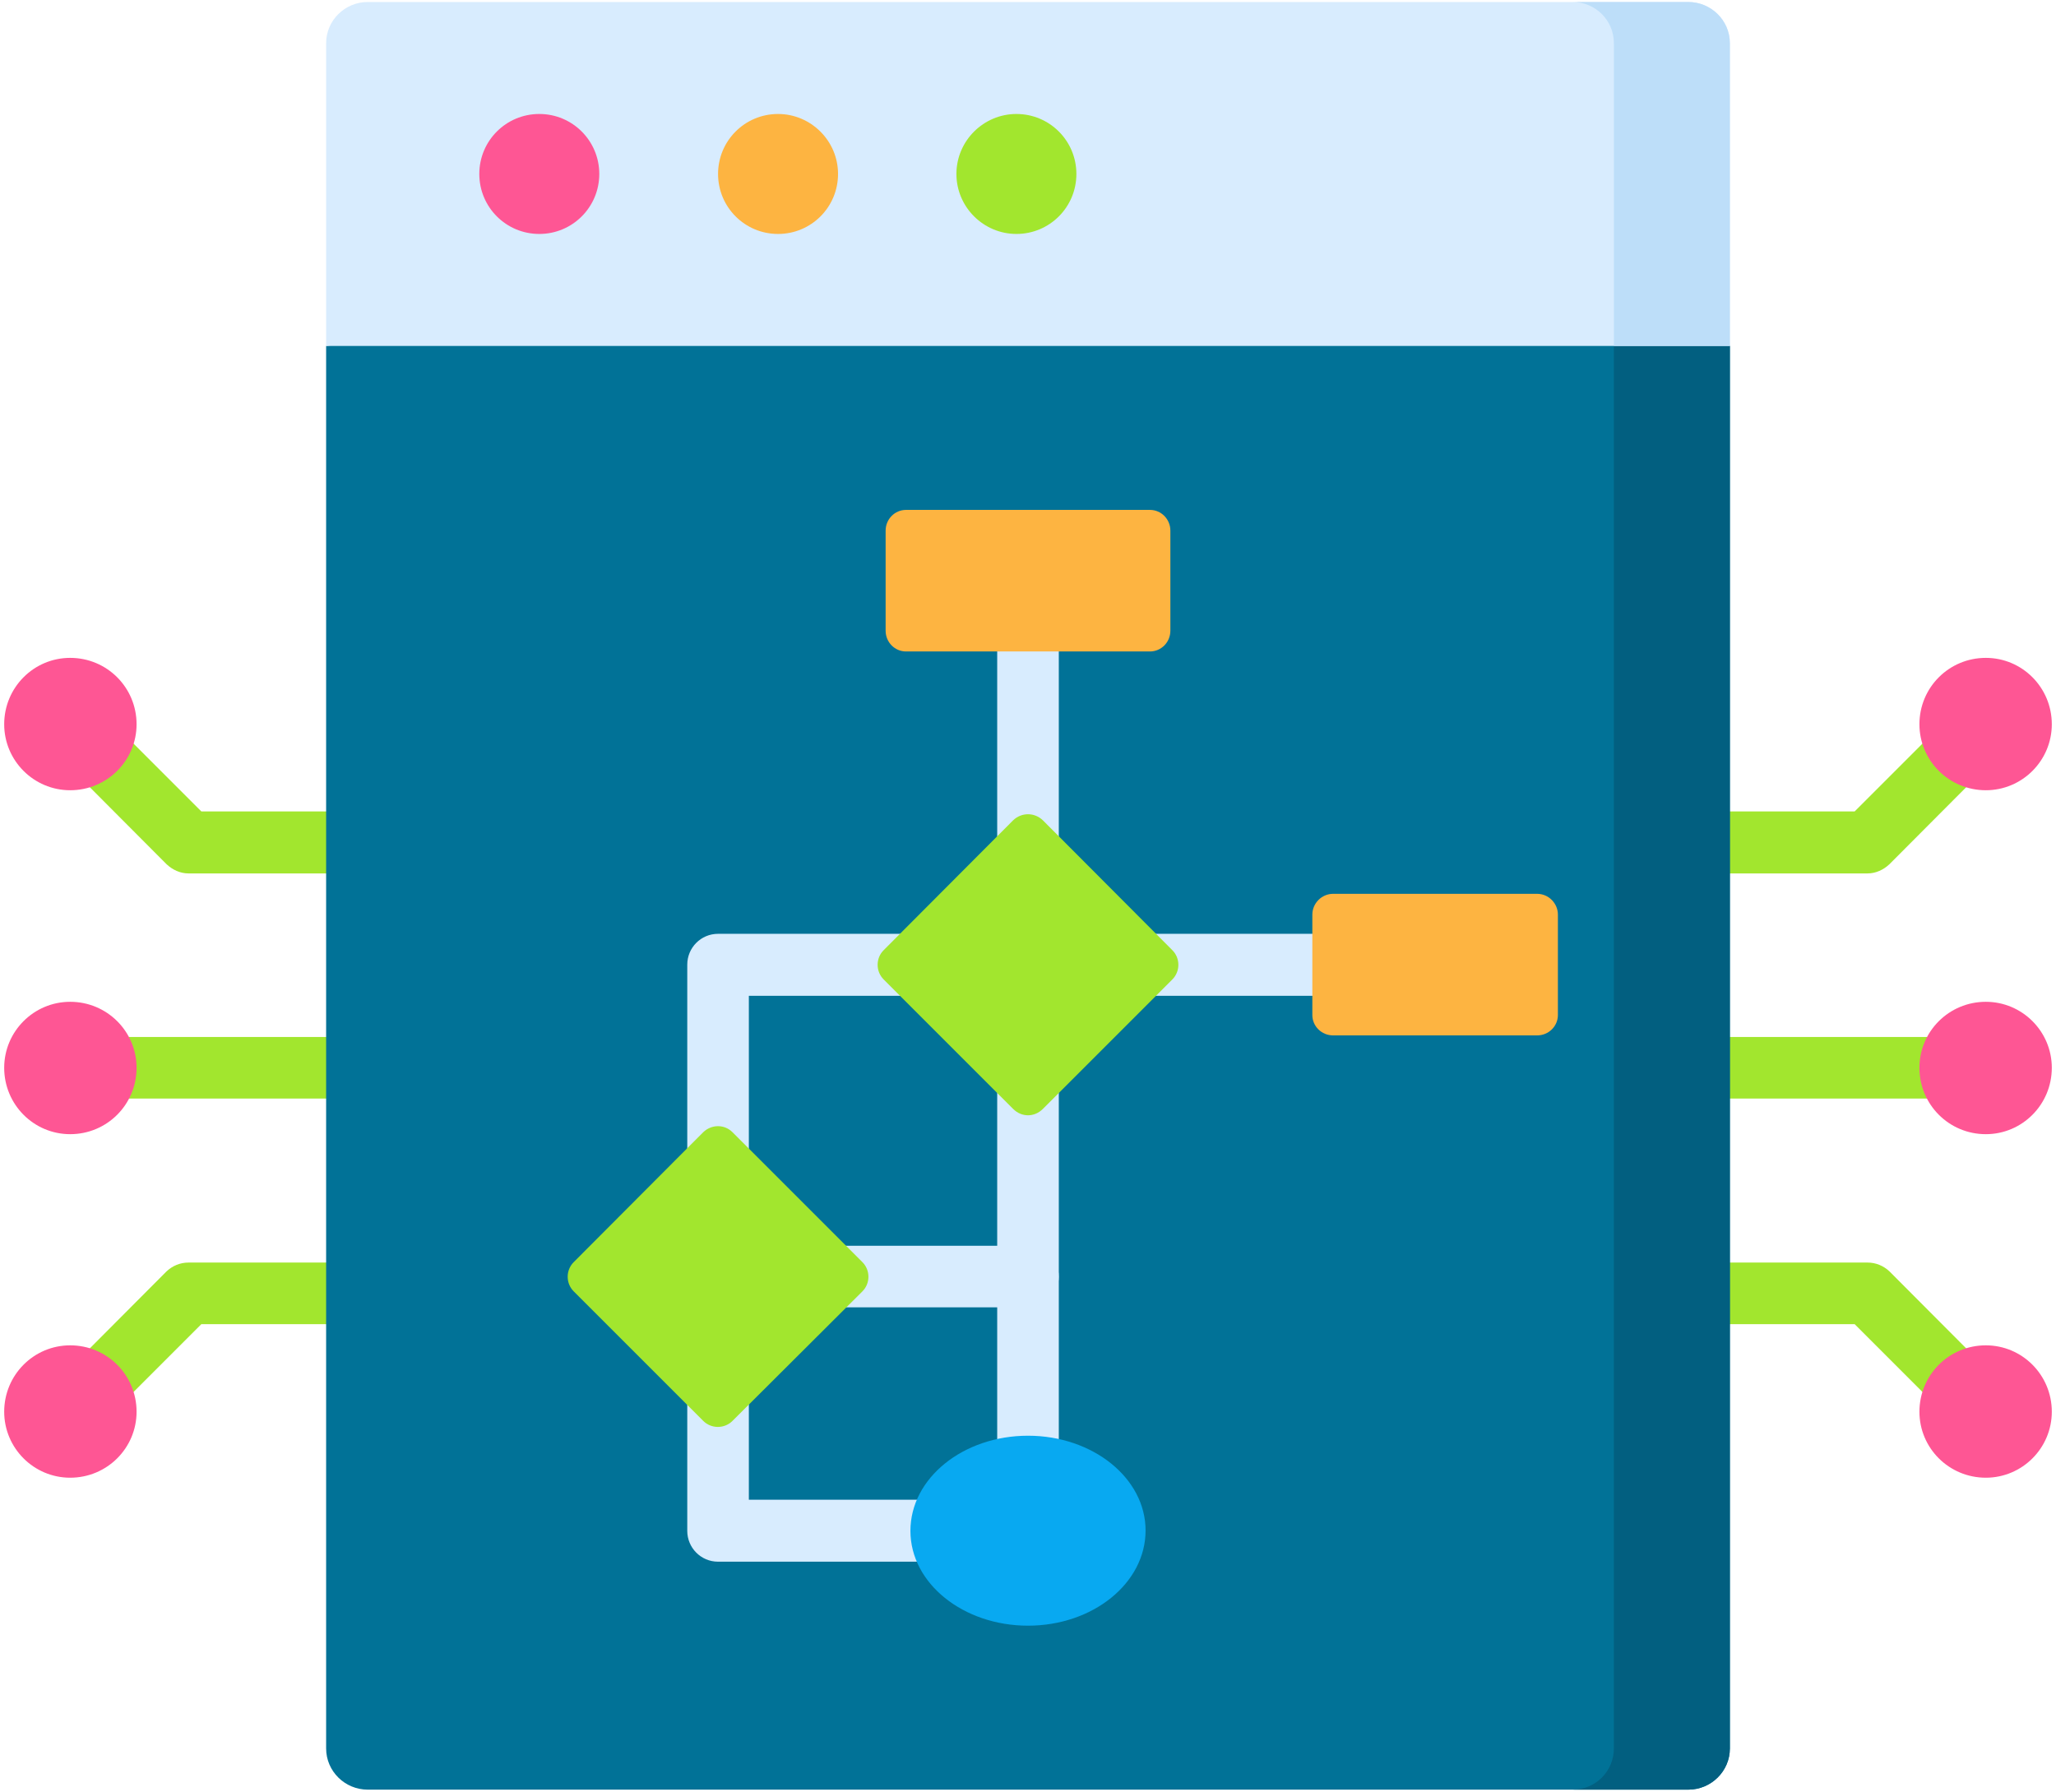 <svg version="1.2" xmlns="http://www.w3.org/2000/svg" viewBox="0 0 512 448" width="70" height="61">
	<title>Advanced Algorithm Development-svg</title>
	<style>
		.s0 { fill: #a2e62e } 
		.s1 { fill: #fe5694 } 
		.s2 { fill: #017297 } 
		.s3 { fill: #025f80 } 
		.s4 { fill: #d8ecfe } 
		.s5 { fill: #bddef9 } 
		.s6 { fill: #fdb441 } 
		.s7 { fill: #08a9f1 } 
	</style>
	<g>
		<path class="s0" d="m465.9 218.4h-54.3c-4.3 0-7.7-3.5-7.7-7.8 0-4.2 3.4-7.7 7.7-7.7h51.1l27.3-27.3c3-3 7.9-3 10.9 0 3 3 3 7.9 0 10.9l-29.5 29.6c-1.5 1.4-3.4 2.3-5.5 2.3z"/>
		<path class="s1" d="m495.5 197.6c-9.2 0-16.6-7.4-16.6-16.5 0-9.2 7.4-16.6 16.6-16.6 9.1 0 16.5 7.4 16.5 16.6 0 9.1-7.4 16.5-16.5 16.5z"/>
		<path class="s0" d="m495.5 360.7c-2 0-4-0.8-5.5-2.3l-27.3-27.3h-51.1c-4.3 0-7.7-3.4-7.7-7.7 0-4.3 3.4-7.7 7.7-7.7h54.3c2.1 0 4 0.8 5.5 2.2l29.5 29.6c3 3 3 7.9 0 10.9-1.5 1.5-3.5 2.3-5.4 2.3z"/>
		<path class="s1" d="m495.5 369.5c-9.2 0-16.6-7.4-16.6-16.5 0-9.2 7.4-16.6 16.6-16.6 9.1 0 16.5 7.4 16.5 16.6 0 9.1-7.4 16.5-16.5 16.5z"/>
		<path class="s0" d="m495.5 274.7h-83.9c-4.3 0-7.7-3.4-7.7-7.7 0-4.3 3.4-7.7 7.7-7.7h83.9c4.2 0 7.7 3.4 7.7 7.7 0 4.3-3.5 7.7-7.7 7.7z"/>
		<path class="s1" d="m495.5 283.6c-9.2 0-16.6-7.4-16.6-16.6 0-9.1 7.4-16.5 16.6-16.5 9.1 0 16.5 7.4 16.5 16.5 0 9.2-7.4 16.6-16.5 16.6z"/>
		<path class="s0" d="m100.4 218.4h-54.3c-2.1 0-4-0.9-5.5-2.3l-29.5-29.6c-3-3-3-7.9 0-10.9 3-3 7.9-3 10.9 0l27.3 27.3h51.1c4.3 0 7.7 3.5 7.7 7.7 0 4.3-3.4 7.8-7.7 7.8z"/>
		<path class="s1" d="m16.5 197.6c-9.1 0-16.5-7.4-16.5-16.5 0-9.2 7.4-16.6 16.5-16.6 9.2 0 16.6 7.4 16.6 16.6 0 9.1-7.4 16.5-16.6 16.5z"/>
		<path class="s0" d="m16.5 360.7c-1.9 0-3.9-0.8-5.4-2.3-3-3-3-7.9 0-10.9l29.5-29.6c1.5-1.4 3.4-2.2 5.5-2.2h54.3c4.3 0 7.7 3.4 7.7 7.7 0 4.3-3.4 7.7-7.7 7.7h-51.1l-27.3 27.3c-1.5 1.5-3.5 2.3-5.5 2.3z"/>
		<path class="s1" d="m16.5 369.5c-9.1 0-16.5-7.4-16.5-16.5 0-9.2 7.4-16.6 16.5-16.6 9.2 0 16.6 7.4 16.6 16.6 0 9.1-7.4 16.5-16.6 16.5z"/>
		<path class="s0" d="m100.4 274.7h-83.9c-4.2 0-7.7-3.4-7.7-7.7 0-4.3 3.5-7.7 7.7-7.7h83.9c4.3 0 7.7 3.4 7.7 7.7 0 4.3-3.4 7.7-7.7 7.7z"/>
		<path class="s1" d="m16.5 283.6c-9.1 0-16.5-7.4-16.5-16.6 0-9.1 7.4-16.5 16.5-16.5 9.2 0 16.6 7.4 16.6 16.5 0 9.2-7.4 16.6-16.6 16.6z"/>
		<path class="s2" d="m80.5 86.5v350.7c0 5.7 4.7 10.3 10.4 10.3h330.2c5.7 0 10.4-4.6 10.4-10.3v-350.7l-175.5-20.6z"/>
		<path class="s3" d="m402.5 63.3v373.9c0 5.7-4.6 10.3-10.3 10.3h28.9c5.7 0 10.4-4.6 10.4-10.3v-350.7z"/>
		<path class="s4" d="m431.5 86.5v-75.7c0-5.7-4.7-10.3-10.4-10.3h-330.2c-5.7 0-10.4 4.6-10.4 10.3v75.7z"/>
		<path class="s5" d="m402.5 10.8v75.7h29v-75.7c0-5.7-4.7-10.3-10.4-10.3h-28.9c5.7 0 10.3 4.6 10.3 10.3z"/>
		<path class="s1" d="m133.8 28.5c-8.3 0-15 6.7-15 15 0 8.3 6.7 15 15 15 8.3 0 15-6.7 15-15 0-8.3-6.7-15-15-15z"/>
		<path class="s6" d="m193.5 28.5c-8.3 0-15 6.7-15 15 0 8.3 6.7 15 15 15 8.3 0 15-6.7 15-15 0-8.3-6.8-15-15-15z"/>
		<path class="s0" d="m253.1 28.5c-8.2 0-15 6.7-15 15 0 8.3 6.8 15 15 15 8.3 0 15-6.7 15-15 0-8.3-6.7-15-15-15z"/>
		<g>
			<path class="s4" d="m256 245.2c-4.3 0-7.7-3.4-7.7-7.7v-92.3c0-4.3 3.4-7.7 7.7-7.7 4.3 0 7.7 3.4 7.7 7.7v92.3c0 4.3-3.4 7.7-7.7 7.7z"/>
			<path class="s4" d="m178.5 317.2c-4.3 0-7.7-3.4-7.7-7.7v-68.3c0-4.2 3.4-7.7 7.7-7.7h57.2c4.3 0 7.8 3.5 7.8 7.7 0 4.3-3.5 7.8-7.8 7.8h-49.5v60.5c0 4.3-3.4 7.7-7.7 7.7z"/>
			<path class="s4" d="m256 387.4c-4.3 0-7.7-3.5-7.7-7.8v-119.6c0-4.3 3.4-7.8 7.7-7.8 4.3 0 7.7 3.5 7.7 7.8v119.6c0 4.3-3.4 7.8-7.7 7.8z"/>
			<path class="s4" d="m256 390.5h-77.5c-4.3 0-7.7-3.5-7.7-7.7v-45c0-4.3 3.4-7.7 7.7-7.7 4.3 0 7.7 3.4 7.7 7.7v37.2h69.8c4.3 0 7.7 3.5 7.7 7.7 0 4.3-3.4 7.8-7.7 7.8z"/>
			<path class="s4" d="m256 326.9h-58.4c-4.2 0-7.7-3.4-7.7-7.7 0-4.2 3.5-7.7 7.7-7.7h58.4c4.3 0 7.7 3.5 7.7 7.7 0 4.3-3.4 7.7-7.7 7.7z"/>
			<path class="s4" d="m346.3 249h-66.6c-4.2 0-7.7-3.5-7.7-7.8 0-4.2 3.5-7.7 7.7-7.7h66.6c4.2 0 7.7 3.5 7.7 7.7 0 4.3-3.5 7.8-7.7 7.8z"/>
		</g>
		<path class="s0" d="m252.3 205.1l-32.4 32.5c-2 2-2 5.3 0 7.3l32.4 32.4c2.1 2.1 5.3 2.1 7.4 0l32.4-32.4c2-2 2-5.3 0-7.3l-32.4-32.5c-2.1-2-5.3-2-7.4 0z"/>
		<path class="s0" d="m174.8 283.1l-32.4 32.5c-2 2-2 5.3 0 7.3l32.4 32.4c2 2 5.3 2 7.3 0l32.5-32.4c2-2 2-5.3 0-7.3l-32.5-32.5c-2-2-5.2-2-7.3 0z"/>
		<path class="s6" d="m220.4 132.7v25c0 2.9 2.3 5.2 5.1 5.2h61c2.8 0 5.1-2.3 5.1-5.2v-25c0-2.9-2.3-5.2-5.1-5.2h-61c-2.8 0-5.1 2.3-5.1 5.2z"/>
		<path class="s6" d="m327.1 228.7v25.1c0 2.8 2.3 5.1 5.2 5.1h51c2.9 0 5.2-2.3 5.2-5.1v-25.1c0-2.8-2.3-5.2-5.2-5.2h-51c-2.9 0-5.2 2.4-5.2 5.2z"/>
		<path class="s7" d="m256 359c-16.2 0-29.4 10.6-29.4 23.8 0 13.1 13.2 23.7 29.4 23.7 16.2 0 29.4-10.6 29.4-23.8 0-13.1-13.2-23.7-29.4-23.7z"/>
	</g>
</svg>
